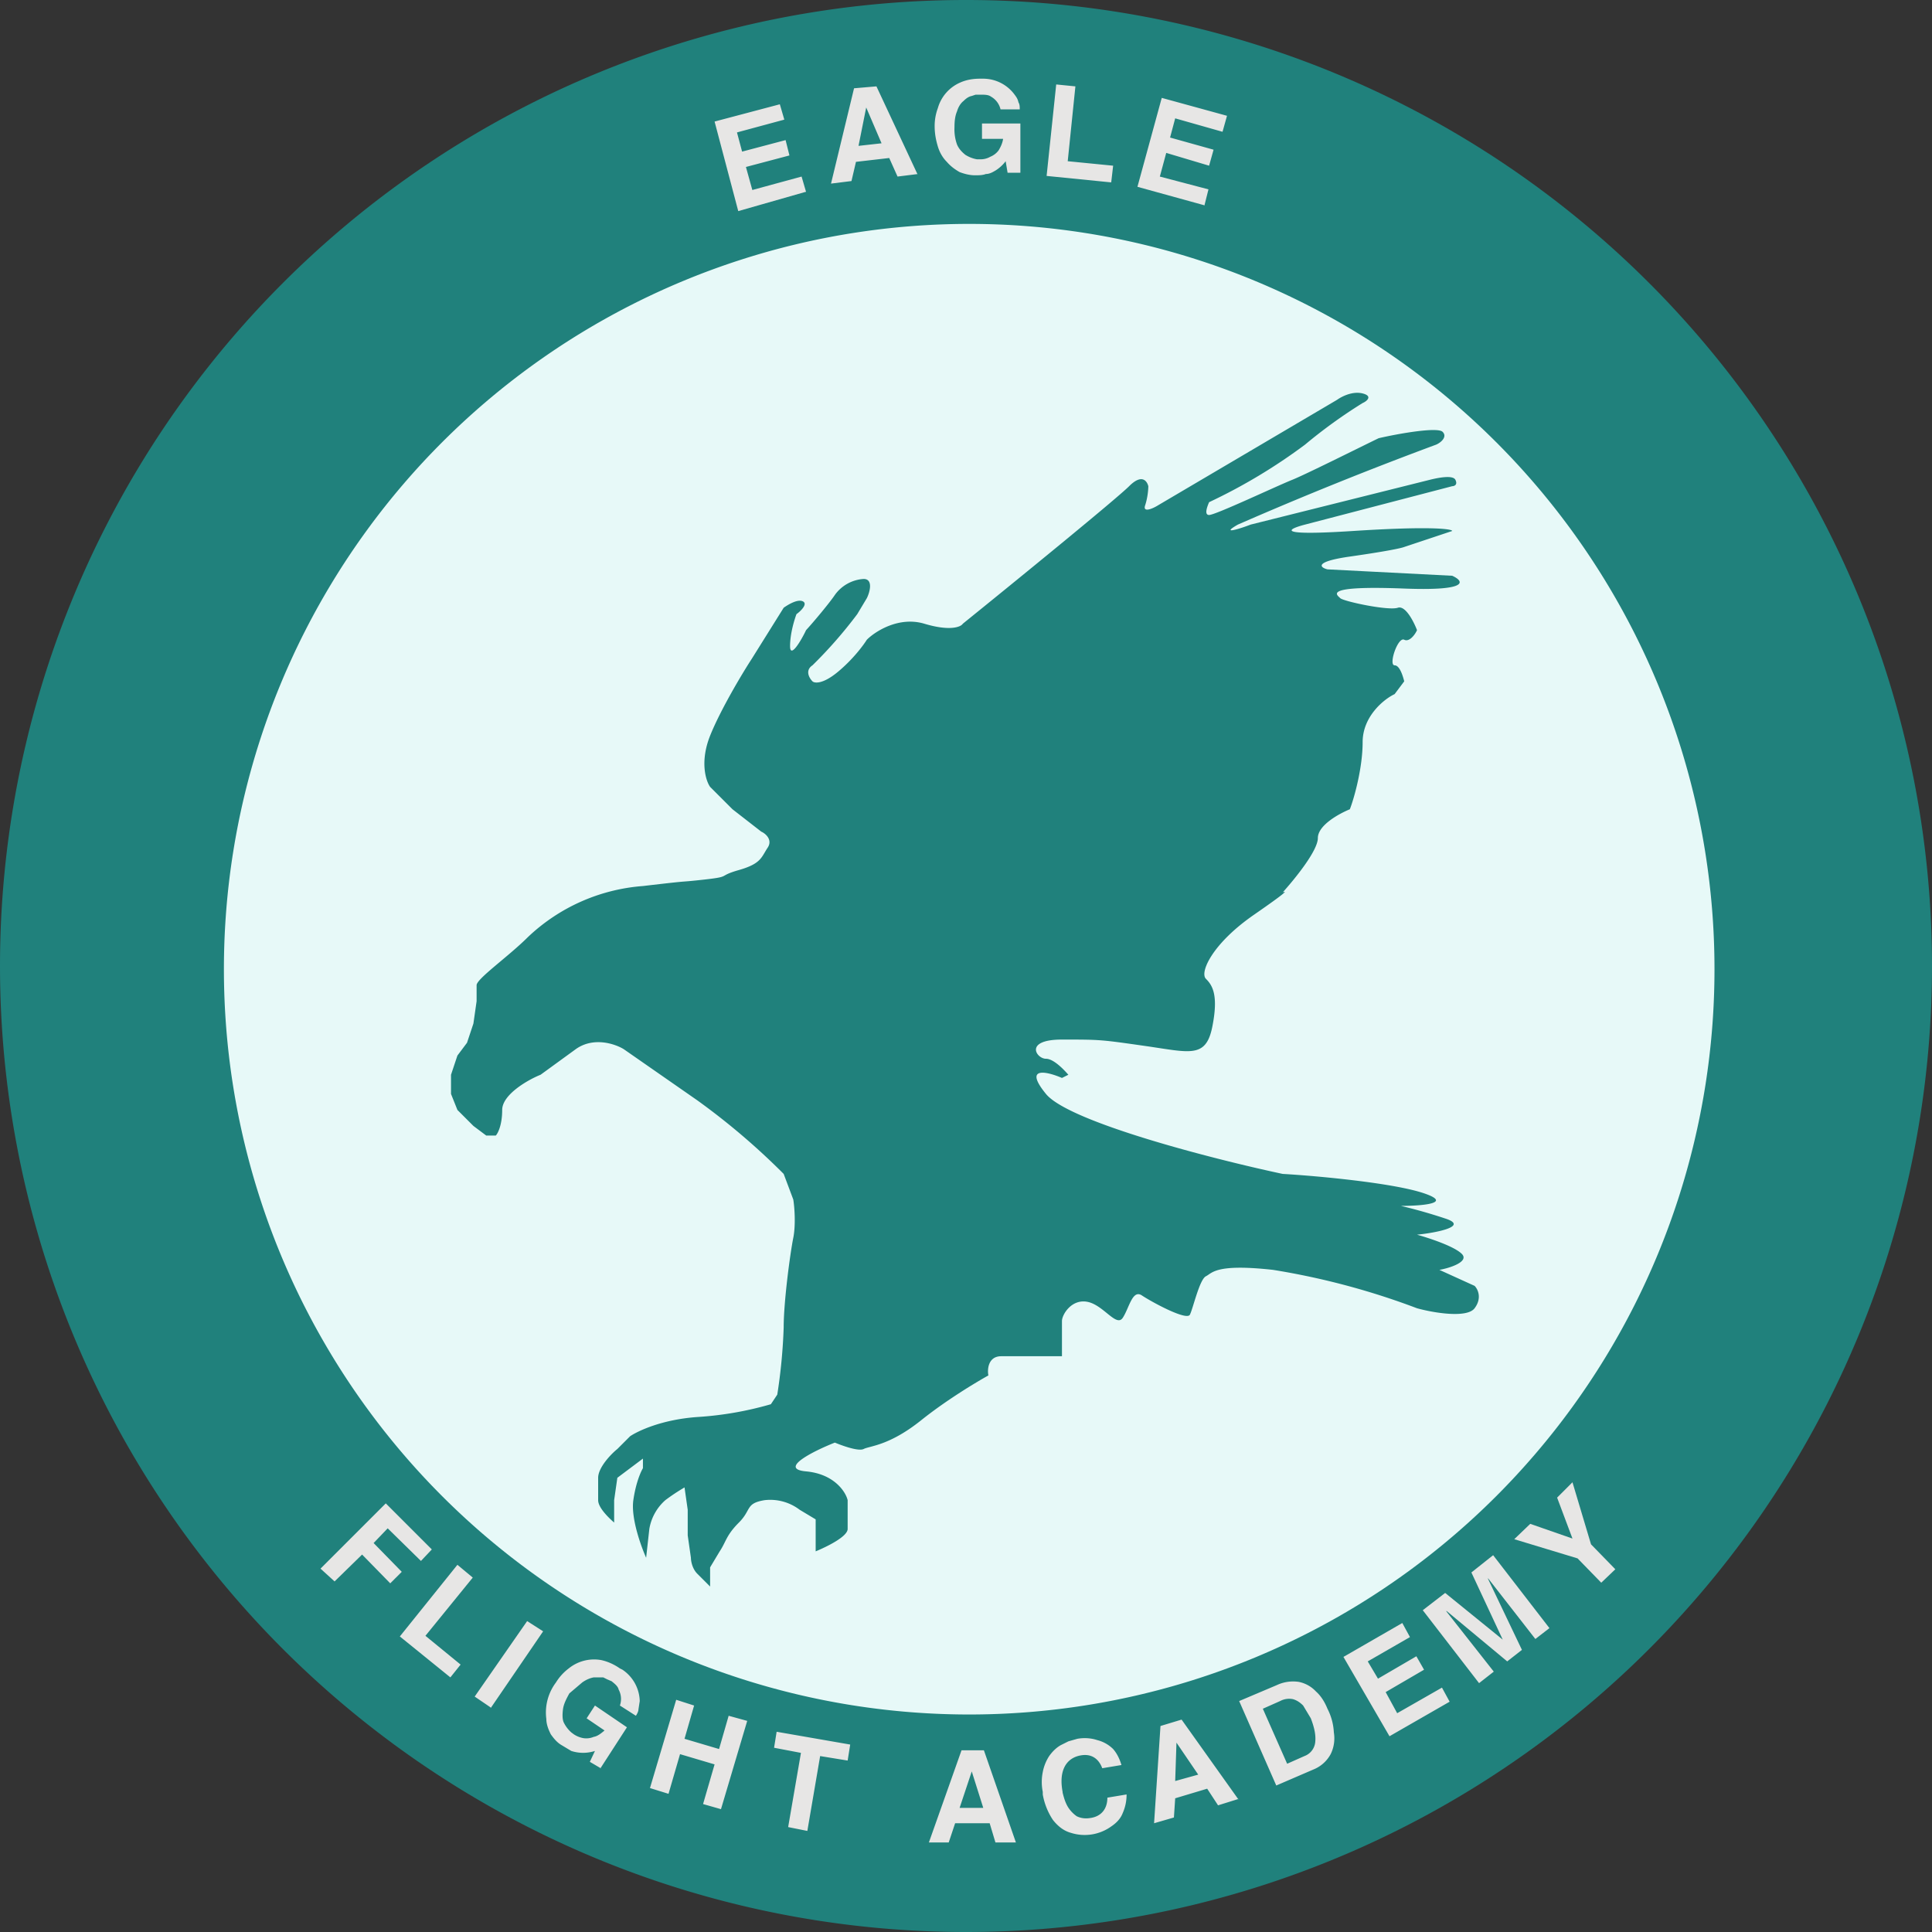 <svg width="302" height="302" fill="none" xmlns="http://www.w3.org/2000/svg">
  <rect width="100%" height="100%" fill="#333333" stroke="none"/>
  <path d="M302 151a151 151 0 1 1-302 0 151 151 0 0 1 302 0Z" fill="#20817C"/>
  <path d="M268 151.5a116.5 116.5 0 1 1-233 0 116.5 116.5 0 0 1 233 0Z" fill="#e7f9f8"/>
  <path d="m126 30-.7-2.4-7.7 2.1-1-3.6 6.8-1.8-.6-2.4-6.8 1.8-.8-3 7.4-2-.7-2.4-10.2 2.7 3.7 14 10.5-3Zm17.4-2.8L137 13.5l-3.5.3-3.6 14.9 3.2-.4.7-3 5.2-.6 1.3 2.9 3.2-.4Zm-5.6-4.8-3.6.4 1.2-6 2.4 5.6ZM65.8 244l1.7-1.8-7.2-7.2-10.2 10.2 2.2 2 4.3-4.2 4.4 4.5 1.8-1.8-4.4-4.5 2.2-2.3 5.2 5.1Zm4.6 18.2 1.6-2-5.5-4.5 7.4-9.1-2.4-2-9 11.2 7.9 6.4Zm6.3 4.8 8.2-12-2.5-1.6-8.2 11.8 2.5 1.7Zm17.1 9.5L98 270l-5-3.4-1.3 2 2.8 1.9c-.6.5-1.1.9-1.7 1a3 3 0 0 1-1.6.2 4 4 0 0 1-1.5-.6l-.4-.3a5 5 0 0 1-1.2-1.6c-.2-.5-.2-1.2-.1-2s.5-1.6 1-2.5l2-1.7c.7-.5 1.3-.7 1.8-.8h1.5l.6.3.7.3c.5.4 1 .8 1.1 1.3a3.1 3.1 0 0 1 .2 2.5l2.5 1.6c.2-.3.4-.7.4-1l.2-1.3a6.1 6.1 0 0 0-2.7-4.9l-.2-.1-.2-.1c-1-.7-2-1.1-2.9-1.3a6.3 6.3 0 0 0-5.1 1.3 8 8 0 0 0-2 2.2 7.8 7.8 0 0 0-1.5 5.7c0 .8.3 1.6.7 2.4.5.7 1 1.3 1.7 1.7l1.5.9a6 6 0 0 0 3.7 0l-.8 1.7 1.7 1Zm18.9 6.3 4.1-13.8-2.9-.8-1.5 5.2-5.4-1.6 1.5-5.2-2.8-.9-4.1 13.8 2.9.9 1.8-6.2 5.4 1.6-1.8 6.2 2.8.8Zm19.8-7.6.4-2.5-11.5-2-.4 2.5 4.2.8-2 11.6 3 .6 2-11.7 4.3.7Zm26.3 12.8-5-14.4h-3.5l-5.1 14.4h3.1l1-3h5.4l.9 3h3.2Zm-5-5.4H150l1.9-5.7 1.8 5.7Zm22.3-2.1-3 .5c0 1.8-1 3-2.8 3.2-.7.1-1.4 0-2-.3a5 5 0 0 1-1.4-1.5c-.4-.7-.6-1.4-.8-2.2v-.1c-.3-1.6-.2-2.9.3-3.9s1.4-1.6 2.5-1.8c1.6-.3 2.8.4 3.4 2l3-.5c-.3-1-.7-1.8-1.3-2.5a5.4 5.4 0 0 0-2.5-1.4c-.9-.3-2-.4-3.1-.2l-1.4.4-1.2.6c-.7.4-1.3 1-1.8 1.7a7 7 0 0 0-1 2.5 7.8 7.8 0 0 0 0 3.1v.4a10.4 10.4 0 0 0 1.6 4c.8 1 1.7 1.7 2.8 2a7.1 7.1 0 0 0 6.3-1c.9-.6 1.5-1.3 1.8-2.1a7 7 0 0 0 .6-2.9Zm17.5.8-8.9-12.5-3.3 1-1 15.2 3.1-.9.2-3 5-1.5 1.7 2.6 3.2-1Zm-6.3-3.9-3.6 1 .2-6 3.4 5Zm20.2-10.3c-.4-1-1-2-1.8-2.7a5 5 0 0 0-2.7-1.5 6 6 0 0 0-3.4.5l-5.9 2.5 5.8 13.2 5.8-2.5a5.3 5.3 0 0 0 2.7-2.4c.5-1 .7-2.2.5-3.4a9 9 0 0 0-1-3.7Zm-2.6 1.5c.5 1.3.8 2.5.7 3.6a2.6 2.6 0 0 1-1.7 2.3l-2.7 1.2-3.8-8.6 2.7-1.2a3 3 0 0 1 2-.3c.7.2 1.2.6 1.6 1l.6 1 .6 1Zm21.7-2.6-1.2-2.2-7 4-1.8-3.3 6-3.5-1.2-2.1-6 3.5-1.6-2.7 6.6-3.8-1.2-2.2-9.2 5.3 7.2 12.4 9.4-5.4Zm15.6-11.5-8.8-11.4-3.4 2.7 4.9 10.5-9-7.3-3.5 2.7 8.8 11.4 2.3-1.8-7.4-9.4v-.1l9.5 7.9 2.3-1.8-5.3-11.1v-.1l7.4 9.5 2.2-1.7Zm3.6-22.8-2.4 2.4 2.4 6.4-6.6-2.3-2.5 2.4 9.9 3 3.7 3.8 2.2-2.1-3.8-3.9-2.9-9.7ZM159.5 27v-7.7h-6v2.4h3.3c-.1.7-.4 1.3-.7 1.8a3 3 0 0 1-1.3 1 3 3 0 0 1-1.6.4h-.5a5 5 0 0 1-1.8-.7c-.5-.4-1-.9-1.3-1.6a7 7 0 0 1-.4-2.7c0-1 .1-1.8.4-2.5.2-.7.6-1.3 1-1.6.4-.4.8-.7 1.3-.8l.6-.2h.8c.6 0 1.2 0 1.6.3a3.1 3.1 0 0 1 1.5 2h3c0-.4 0-.8-.2-1.1-.1-.5-.3-.8-.6-1.2a6.1 6.1 0 0 0-4.9-2.5h-.5c-1.2 0-2.2.2-3.1.6a6.2 6.2 0 0 0-3.5 4 8 8 0 0 0-.5 2.8c0 1.2.2 2.2.5 3.2s.8 1.8 1.4 2.4c.6.7 1.3 1.2 2 1.6.8.3 1.6.5 2.4.5.6 0 1.2 0 1.7-.2.6 0 1.1-.3 1.6-.6a6 6 0 0 0 1.5-1.4l.3 1.8h2Zm14.2 1.5.3-2.6-7.1-.7 1.2-11.7-3-.3-1.5 14.3 10 1Zm14.6 3.5.6-2.4-7.6-2 1-3.7 6.7 2 .7-2.5-6.8-1.9.8-3 7.4 2.1.7-2.5-10.2-2.8-3.8 13.9 10.5 2.9Z" fill="#E7E6E5"/>
  <path d="M111 115c1.6-4 5-9.7 6.5-12l5-8c.7-.5 2.2-1.4 3-1 .8.4-.3 1.5-1 2-.3.8-1 3-1 5s1.7-.8 2.5-2.5c1.2-1.3 3.7-4.3 4.5-5.5a6 6 0 0 1 4.5-2.5c1.5 0 1 2 .5 3L134 96a69.9 69.9 0 0 1-7 8c-1.2.8-.5 2 0 2.5.3.3 1.6.5 4-1.5s4-4.2 4.5-5c1.3-1.3 5-3.7 9-2.5 4 1.2 5.7.5 6 0 7.8-6.3 24-19.5 26-21.5s2.8-.8 3 0c0 .5-.1 1.8-.5 3s1.2.5 2 0l28-16.5c.7-.5 2.4-1.4 4-1 1.6.4.7 1.2 0 1.5a79 79 0 0 0-9 6.5 87 87 0 0 1-15 9c-.3.7-.8 2 0 2 1 0 10.5-4.5 13-5.5 2-.8 9.8-4.7 13.5-6.5 3-.7 9.2-1.8 10-1 .8.8-.3 1.7-1 2a588.6 588.6 0 0 0-31 12.5c-2.8 1.6.2.7 2 0l28-7c1.2-.3 3.6-.8 4 0 .4.8-.2 1-.5 1l-23 6c-2.7.7-4.9 1.8 7.5 1s15.5-.3 15.5 0l-7.5 2.5c-.5.2-2.9.7-8.5 1.5s-4.7 1.7-3.5 2l19.5 1c1.8.8 2.9 2.4-7.5 2-13-.5-10.5 1-10 1.5s7.5 2 9 1.5c1.2-.4 2.5 2.2 3 3.5-.3.7-1.2 1.9-2 1.5-1-.5-2.5 4-1.5 4 .8 0 1.3 1.7 1.5 2.5l-1.5 2c-1.7.8-5 3.5-5 7.5s-1.3 8.7-2 10.5c-1.7.7-5 2.5-5 4.5s-3.7 6.5-5.5 8.5c.7-.3.7-.1-4.5 3.5-6.5 4.5-8.5 9-7.5 10s2 2.5 1 7.5-3.5 4-10.5 3-7-1-13-1-4 3-2.5 3c1.2 0 2.8 1.7 3.5 2.5l-1 .5c-2.3-1-6.1-1.9-2.5 2.5 3.6 4.4 26.2 10.2 37 12.5 5.3.3 17.2 1.4 22 3 4.8 1.6-.3 2-3.5 2 .8.2 3.4.8 7 2s-1.5 2.2-4.5 2.5c1.8.5 5.8 1.8 7 3 1.2 1.2-1.8 2.2-3.5 2.5l5.5 2.5c.5.5 1.2 1.9 0 3.5s-6.5.7-9 0a115 115 0 0 0-22.5-6c-9-1-9.5.5-10.5 1s-2 5-2.5 6-6-2-7.5-3-2 2-3 3.5-3-2-5.5-2.5-4 2-4 3v5.5h-9.5c-2 0-2.2 2-2 3-1.8 1-6.5 3.8-10.5 7-5 4-8 4-9 4.5-.8.4-3.3-.5-4.5-1-3.3 1.3-8.9 4.1-4.5 4.5 4.4.4 6.2 3.2 6.5 4.5v4.5c0 1.2-3.3 2.8-5 3.5v-5L125 236a7.6 7.6 0 0 0-5.5-1.5c-3 .5-2 1.5-4 3.5s-2 3-3 4.5L111 245v3l-2-2c-.8-.8-1-2-1-2.5l-.5-3.5v-4l-.5-3.5c-.3.2-1.4.8-3 2a7.7 7.7 0 0 0-2.5 4.5l-.5 4.5c-.8-1.8-2.4-6.2-2-9 .4-2.8 1.2-4.5 1.5-5V228l-2 1.5-2 1.5-.5 3.5v3.5c-.8-.7-2.5-2.3-2.5-3.5V231c0-1.6 2-3.7 3-4.5l2-2c1.2-.8 4.9-2.6 10.5-3a53 53 0 0 0 11.5-2l1-1.5a86 86 0 0 0 1-10.5c0-4 1-11.5 1.5-14 .4-2 .2-4.8 0-6l-1.5-4A109 109 0 0 0 109 172l-11.5-8c-1.3-.8-4.7-2-7.5 0l-5.5 4c-2 .8-6 3.1-6 5.5s-.7 3.7-1 4H76l-2-1.5-1-1-1.5-1.5-1-2.5v-3l1-3 1.5-2 1-3 .5-3.5V154c0-1 5-4.5 8-7.5a29.3 29.3 0 0 1 18-8c8.5-1 5-.5 9.5-1s2-.5 5.5-1.5 3.5-2 4.5-3.5c.8-1.2-.3-2.2-1-2.5l-4.5-3.5-3.5-3.5c-.7-1-1.6-4 0-8Z" fill="#20817C"/>
</svg>
